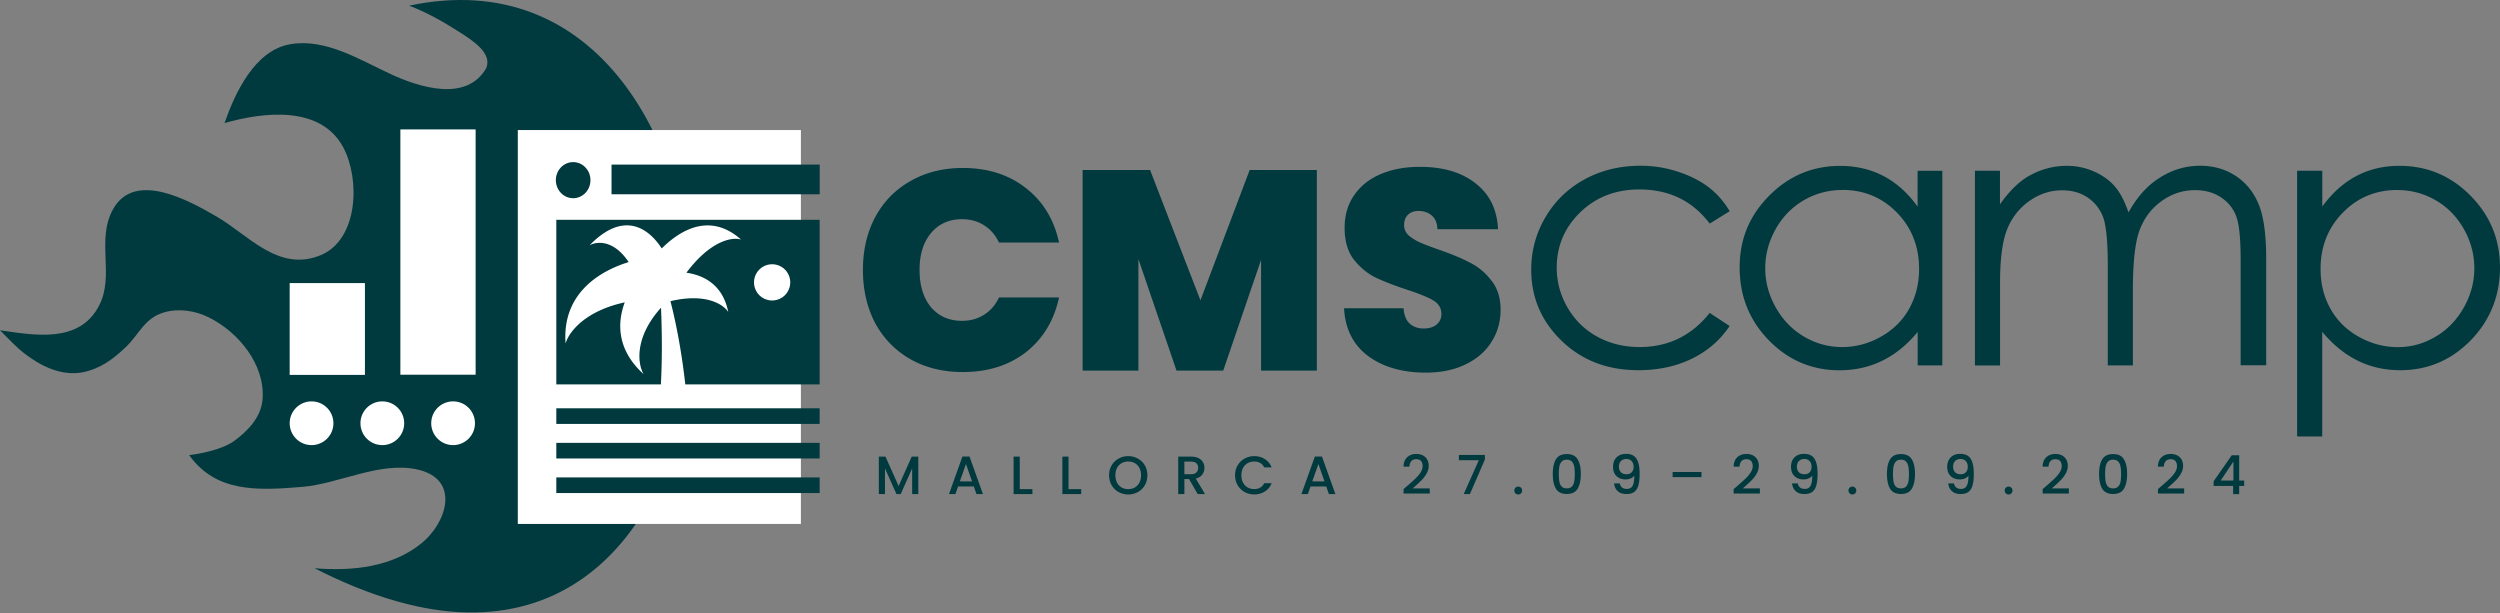 <svg xmlns="http://www.w3.org/2000/svg" viewbox="0 0 1011 248" width="1011" height="248" fill="none">
  <rect width="100%" height="100%" fill="#808080" stroke="none"/>
  <path fill="#003A3E"
    d="M129.621 103.238c15.401-6.402 16.038-30.89 9.181-43.658-9.181-17.112-32.34-14.266-48.004-9.81 4.347-12.432 12.291-29.468 26.644-31.902 14.277-2.434 28.217 6.403 40.621 12.132 11.092 5.13 30.541 11.57 38.56-2.434 2.436-5.916-4.796-10.784-11.129-14.79-6.296-4.007-13.041-7.863-20.049-10.484C317.4-29.91 321.597 288.657 160.724 243.238c-11.617-3.257-22.784-7.975-33.539-13.442 15.027 1.236 31.215-.337 43.244-10.072 10.305-8.35 15.739-25.723-1.236-29.767-15.252-3.632-31.853 5.654-46.88 6.927-18.924 1.61-35.075 2.097-45.83-12.843 8.32-1.049 14.802-3.258 18.063-5.617 5.658-4.081 11.167-9.81 11.654-17.111.974-13.967-9.78-27.034-21.81-32.988-5.546-2.733-12.216-3.744-18.212-1.947-7.757 2.284-9.968 8.949-15.401 14.079-5.322 5.017-10.268 8.687-17.575 10.147-8.544 1.498-16.751-2.584-23.346-7.676-3.598-2.808-6.633-6.178-9.856-9.361 13.715 1.947 32.002 5.504 40.022-9.885 6.445-12.356-1.2-26.434 5.62-38.94 8.77-16.064 31.029-3.483 41.97 2.845 12.555 7.227 25.033 22.691 42.009 15.614v.037Z" />
  <path fill="#fff" d="M209.398 52.591h114.48v159.287h-114.48z" />
  <circle cx="183.233" cy="171.159" r="8.846" fill="#fff" />
  <circle cx="154.612" cy="171.159" r="8.846" fill="#fff" />
  <circle cx="125.99" cy="171.159" r="8.846" fill="#fff" />
  <path fill="#fff" d="M161.914 52.336h30.428v99.195h-30.428zm-44.769 62.147h30.428v37.122h-30.428z" />
  <path fill="#003A3E"
    d="M348.971 109.136c0-7.981 1.65-15.078 4.949-21.294 3.376-6.292 8.134-11.165 14.273-14.618 6.138-3.53 13.198-5.294 21.178-5.294 10.129 0 18.646 2.724 25.552 8.172 6.906 5.371 11.357 12.7 13.352 21.984h-24.286c-1.458-3.07-3.492-5.41-6.1-7.021-2.533-1.611-5.487-2.417-8.863-2.417-5.218 0-9.4 1.88-12.546 5.64-3.07 3.683-4.604 8.632-4.604 14.848 0 6.292 1.534 11.318 4.604 15.078 3.146 3.683 7.328 5.525 12.546 5.525 3.376 0 6.33-.806 8.863-2.417 2.608-1.612 4.642-3.952 6.1-7.021h24.286c-1.995 9.284-6.446 16.651-13.352 22.099-6.906 5.371-15.423 8.057-25.552 8.057-7.98 0-15.04-1.727-21.178-5.18-6.139-3.529-10.897-8.402-14.273-14.617-3.299-6.293-4.949-13.467-4.949-21.524Zm183.564-40.4v81.145h-22.56v-44.774l-15.308 44.774H475.79l-15.423-45.119v45.119h-22.56V68.736h27.279l20.372 52.716 19.913-52.716h27.164Zm44.034 81.951c-9.439 0-17.189-2.225-23.251-6.676-6.062-4.527-9.323-10.973-9.783-19.337h24.056c.23 2.839 1.074 4.911 2.532 6.216 1.458 1.304 3.338 1.956 5.64 1.956 2.072 0 3.76-.498 5.064-1.496 1.382-1.074 2.072-2.532 2.072-4.374 0-2.378-1.112-4.22-3.338-5.524-2.225-1.305-5.831-2.763-10.819-4.374-5.295-1.765-9.592-3.453-12.891-5.065-3.223-1.688-6.062-4.105-8.518-7.251-2.379-3.223-3.568-7.405-3.568-12.546 0-5.218 1.304-9.668 3.913-13.352 2.609-3.76 6.216-6.599 10.82-8.517 4.604-1.918 9.822-2.878 15.654-2.878 9.438 0 16.958 2.226 22.559 6.676 5.679 4.374 8.71 10.551 9.093 18.531h-24.516c-.077-2.455-.844-4.297-2.302-5.525-1.381-1.227-3.185-1.841-5.41-1.841-1.688 0-3.069.499-4.144 1.496-1.074.998-1.611 2.417-1.611 4.259 0 1.535.576 2.877 1.727 4.029 1.227 1.074 2.724 2.033 4.488 2.877 1.765.767 4.374 1.765 7.827 2.993 5.141 1.764 9.362 3.529 12.661 5.294 3.377 1.688 6.254 4.105 8.633 7.252 2.455 3.069 3.683 6.982 3.683 11.74 0 4.834-1.228 9.17-3.683 13.006-2.379 3.837-5.87 6.868-10.474 9.093-4.528 2.225-9.899 3.338-16.114 3.338Zm122.88-65.248-8.045 4.98c-6.94-9.204-16.435-13.806-28.423-13.806-9.59 0-17.571 3.089-23.912 9.235-6.341 6.147-9.527 13.617-9.527 22.412 0 5.705 1.451 11.095 4.385 16.138 2.934 5.044 6.908 8.952 12.019 11.758 5.079 2.773 10.789 4.192 17.098 4.192 11.578 0 21.041-4.602 28.36-13.806l8.045 5.295c-3.754 5.674-8.833 10.055-15.174 13.176-6.373 3.121-13.597 4.697-21.704 4.697-12.461 0-22.808-3.941-31.01-11.852-8.202-7.912-12.335-17.494-12.335-28.842 0-7.596 1.924-14.689 5.773-21.214 3.849-6.524 9.117-11.63 15.836-15.287 6.72-3.656 14.228-5.485 22.556-5.485 5.205 0 10.253.788 15.111 2.396 4.858 1.576 8.991 3.656 12.366 6.21 3.375 2.553 6.246 5.8 8.612 9.771l-.031.032Zm86.027-16.391v78.707h-9.969v-13.522c-4.259 5.169-9.022 9.046-14.291 11.631-5.268 2.585-11.041 3.877-17.319 3.877-11.135 0-20.662-4.035-28.549-12.104-7.887-8.069-11.83-17.872-11.83-29.44 0-11.569 3.975-20.993 11.925-29.031 7.949-8.038 17.539-12.073 28.707-12.073 6.467 0 12.303 1.356 17.54 4.098 5.236 2.742 9.811 6.84 13.785 12.356V69.08h9.969l.032-.031Zm-40.443 7.785c-5.615 0-10.82 1.387-15.584 4.161-4.763 2.774-8.549 6.65-11.356 11.631-2.808 5.012-4.228 10.276-4.228 15.855 0 5.579 1.42 10.812 4.259 15.855 2.839 5.044 6.656 8.984 11.42 11.789 4.795 2.805 9.905 4.224 15.395 4.224 5.489 0 10.757-1.387 15.71-4.192 4.952-2.774 8.77-6.557 11.419-11.316 2.65-4.76 4.007-10.119 4.007-16.076 0-9.078-2.997-16.675-8.959-22.79-5.994-6.115-13.345-9.172-22.083-9.172v.031Zm53.598-7.785h10.158v13.585c3.533-5.012 7.161-8.668 10.884-11 5.11-3.058 10.505-4.571 16.183-4.571 3.817 0 7.445.756 10.852 2.238 3.439 1.513 6.246 3.499 8.423 5.957 2.177 2.49 4.069 6.052 5.647 10.654 3.375-6.178 7.571-10.874 12.65-14.058 5.047-3.215 10.505-4.823 16.309-4.823 5.458 0 10.253 1.387 14.417 4.13 4.164 2.742 7.256 6.587 9.275 11.505 2.019 4.917 3.028 12.293 3.028 22.127v42.932H906.11v-42.932c0-8.416-.599-14.216-1.798-17.368-1.199-3.152-3.25-5.705-6.183-7.628-2.903-1.922-6.373-2.9-10.411-2.9-4.921 0-9.4 1.45-13.47 4.35-4.069 2.9-7.035 6.746-8.896 11.568-1.861 4.823-2.808 12.861-2.808 24.145v30.796h-10.158v-40.252c0-9.488-.599-15.918-1.766-19.322-1.199-3.404-3.25-6.115-6.183-8.164-2.934-2.049-6.436-3.058-10.505-3.058-4.701 0-9.054 1.419-13.124 4.224-4.069 2.837-7.097 6.62-9.053 11.38-1.956 4.759-2.934 12.072-2.934 21.906v33.318h-10.158V69.079l-.032-.031Zm130.349 0h10.158v14.468c4.007-5.485 8.612-9.614 13.817-12.356 5.206-2.743 11.01-4.098 17.414-4.098 11.199 0 20.758 4.035 28.707 12.073 7.954 8.037 11.924 17.714 11.924 29.03 0 11.316-3.94 21.371-11.829 29.441-7.887 8.069-17.382 12.104-28.518 12.104-6.278 0-12.019-1.293-17.287-3.909-5.269-2.616-10.001-6.493-14.259-11.631v42.333h-10.158V69.048h.031Zm40.537 7.785c-8.738 0-16.12 3.058-22.082 9.173-5.994 6.115-8.991 13.712-8.991 22.79 0 5.957 1.325 11.316 4.007 16.075 2.649 4.76 6.467 8.543 11.451 11.316 4.984 2.774 10.221 4.193 15.742 4.193 5.52 0 10.536-1.419 15.3-4.224 4.795-2.806 8.58-6.746 11.419-11.789 2.84-5.043 4.257-10.339 4.257-15.855s-1.386-10.875-4.225-15.855c-2.808-4.98-6.593-8.889-11.357-11.631-4.763-2.774-9.937-4.161-15.552-4.161l.031-.031ZM371.362 184.654v15.157h-2.486V189.43l-4.623 10.381h-1.723l-4.645-10.381v10.381h-2.487v-15.157h2.683l5.321 11.886 5.3-11.886h2.66Zm22.438 12.06h-6.347l-1.09 3.097h-2.595l5.43-15.179h2.879l5.43 15.179h-2.617l-1.09-3.097Zm-.698-2.028-2.465-7.044-2.486 7.044h4.951Zm19.284 3.119h5.125v2.006H409.9v-15.157h2.486v13.151Zm19.722 0h5.125v2.006h-7.611v-15.157h2.486v13.151Zm24.15 2.159c-1.41 0-2.712-.327-3.904-.982a7.556 7.556 0 0 1-2.813-2.769c-.684-1.193-1.025-2.53-1.025-4.013s.341-2.813 1.025-3.991a7.39 7.39 0 0 1 2.813-2.748c1.192-.669 2.494-1.003 3.904-1.003 1.425 0 2.726.334 3.904 1.003a7.193 7.193 0 0 1 2.813 2.748c.683 1.178 1.025 2.508 1.025 3.991s-.342 2.82-1.025 4.013a7.35 7.35 0 0 1-2.813 2.769c-1.178.655-2.479.982-3.904.982Zm0-2.159c1.003 0 1.897-.226 2.682-.676a4.786 4.786 0 0 0 1.832-1.963c.451-.858.676-1.847.676-2.966 0-1.12-.225-2.101-.676-2.944-.436-.844-1.047-1.491-1.832-1.941-.785-.451-1.679-.676-2.682-.676s-1.898.225-2.683.676c-.785.45-1.403 1.097-1.853 1.941-.437.843-.655 1.824-.655 2.944 0 1.119.218 2.108.655 2.966a4.928 4.928 0 0 0 1.853 1.963c.785.45 1.68.676 2.683.676Zm28.093 2.006-3.489-6.063h-1.898v6.063h-2.486v-15.157h5.234c1.163 0 2.145.204 2.944.611.815.407 1.418.952 1.811 1.635.407.684.61 1.447.61 2.29 0 .989-.291 1.89-.872 2.705-.567.799-1.447 1.344-2.639 1.635l3.751 6.281h-2.966Zm-5.387-8.047h2.748c.931 0 1.629-.233 2.094-.698.48-.465.72-1.091.72-1.876 0-.785-.233-1.395-.698-1.832-.466-.45-1.171-.676-2.116-.676h-2.748v5.082Zm20.497.436c0-1.483.342-2.813 1.025-3.991a7.39 7.39 0 0 1 2.813-2.748c1.192-.669 2.494-1.003 3.904-1.003 1.614 0 3.046.4 4.296 1.199 1.265.785 2.181 1.905 2.748 3.359h-2.988c-.392-.8-.938-1.396-1.635-1.788-.698-.393-1.505-.589-2.421-.589-1.003 0-1.897.225-2.683.676-.785.45-1.403 1.097-1.853 1.941-.436.843-.655 1.824-.655 2.944 0 1.119.219 2.101.655 2.944a4.922 4.922 0 0 0 1.853 1.963c.786.45 1.68.676 2.683.676.916 0 1.723-.196 2.421-.589.697-.393 1.243-.989 1.635-1.788h2.988c-.567 1.454-1.483 2.573-2.748 3.358-1.25.785-2.682 1.178-4.296 1.178-1.425 0-2.726-.327-3.904-.981a7.566 7.566 0 0 1-2.813-2.77c-.683-1.178-1.025-2.508-1.025-3.991Zm36.866 4.514h-6.346l-1.091 3.097h-2.595l5.43-15.179h2.879l5.43 15.179h-2.617l-1.09-3.097Zm-.698-2.028-2.464-7.044-2.487 7.044h4.951Zm33.542 1.745c1.396-1.207 2.494-2.196 3.293-2.966.814-.785 1.49-1.6 2.028-2.443s.807-1.686.807-2.53c0-.872-.21-1.555-.632-2.05-.407-.494-1.054-.741-1.941-.741-.858 0-1.527.276-2.006.829-.466.538-.713 1.265-.742 2.18h-2.399c.044-1.657.538-2.922 1.483-3.794.96-.887 2.174-1.331 3.642-1.331 1.585 0 2.821.437 3.708 1.309.901.872 1.352 2.035 1.352 3.489 0 1.047-.269 2.058-.807 3.032a12.06 12.06 0 0 1-1.898 2.595c-.727.756-1.657 1.636-2.791 2.639l-.981.872h6.913v2.072h-10.599v-1.81l1.57-1.352Zm31.32-10.599-6.062 13.979h-2.508l6.128-13.718h-8.069v-2.115h10.511v1.854Zm13.491 14.132c-.451 0-.829-.153-1.135-.458a1.544 1.544 0 0 1-.458-1.134c0-.451.153-.829.458-1.134a1.54 1.54 0 0 1 1.135-.458c.436 0 .806.152 1.112.458.305.305.458.683.458 1.134 0 .45-.153.828-.458 1.134a1.516 1.516 0 0 1-1.112.458Zm13.962-8.309c0-2.516.421-4.478 1.264-5.889.858-1.424 2.327-2.137 4.406-2.137 2.079 0 3.54.713 4.383 2.137.858 1.411 1.287 3.373 1.287 5.889 0 2.544-.429 4.536-1.287 5.975-.843 1.425-2.304 2.137-4.383 2.137s-3.548-.712-4.406-2.137c-.843-1.439-1.264-3.431-1.264-5.975Zm8.897 0c0-1.178-.08-2.174-.239-2.988-.146-.814-.451-1.476-.916-1.985-.466-.523-1.156-.785-2.072-.785-.916 0-1.607.262-2.072.785-.465.509-.778 1.171-.938 1.985-.145.814-.218 1.81-.218 2.988 0 1.221.073 2.246.218 3.075.146.828.451 1.497.916 2.006.48.509 1.178.763 2.094.763.916 0 1.606-.254 2.072-.763.479-.509.792-1.178.937-2.006.146-.829.218-1.854.218-3.075Zm18.202 3.838c.146.727.458 1.279.938 1.657.48.378 1.127.567 1.941.567 1.032 0 1.788-.407 2.268-1.221.48-.814.72-2.203.72-4.165-.349.494-.843.879-1.483 1.156a5.27 5.27 0 0 1-2.05.392c-.945 0-1.803-.189-2.574-.567a4.44 4.44 0 0 1-1.831-1.723c-.437-.77-.655-1.701-.655-2.791 0-1.6.466-2.872 1.396-3.817.945-.959 2.239-1.439 3.882-1.439 1.977 0 3.38.661 4.209 1.984.843 1.309 1.265 3.323 1.265 6.041 0 1.876-.16 3.41-.48 4.602-.305 1.192-.843 2.094-1.614 2.704-.77.611-1.839.916-3.206.916-1.555 0-2.755-.407-3.598-1.221-.843-.814-1.316-1.839-1.418-3.075h2.29Zm2.77-3.708c.872 0 1.556-.268 2.05-.806.509-.553.763-1.28.763-2.181 0-1.003-.269-1.781-.807-2.334-.523-.567-1.243-.85-2.159-.85-.916 0-1.643.29-2.18.872-.524.567-.786 1.316-.786 2.246 0 .887.255 1.621.764 2.203.523.567 1.308.85 2.355.85Zm30.265-.915v2.093h-11.667v-2.093h11.667Zm14.59 5.561c1.396-1.207 2.494-2.196 3.293-2.966.815-.785 1.491-1.6 2.029-2.443.537-.843.806-1.686.806-2.53 0-.872-.21-1.555-.632-2.05-.407-.494-1.054-.741-1.941-.741-.858 0-1.527.276-2.006.829-.466.538-.713 1.265-.742 2.18h-2.399c.044-1.657.538-2.922 1.483-3.794.96-.887 2.174-1.331 3.642-1.331 1.585 0 2.821.437 3.708 1.309.901.872 1.352 2.035 1.352 3.489 0 1.047-.269 2.058-.807 3.032a12.09 12.09 0 0 1-1.897 2.595c-.727.756-1.658 1.636-2.792 2.639l-.981.872h6.913v2.072h-10.599v-1.81l1.57-1.352Zm24.342-.938c.145.727.458 1.279.938 1.657.479.378 1.126.567 1.941.567 1.032 0 1.788-.407 2.268-1.221.479-.814.719-2.203.719-4.165-.349.494-.843.879-1.483 1.156a5.266 5.266 0 0 1-2.05.392c-.945 0-1.803-.189-2.573-.567a4.443 4.443 0 0 1-1.832-1.723c-.436-.77-.654-1.701-.654-2.791 0-1.6.465-2.872 1.395-3.817.946-.959 2.24-1.439 3.882-1.439 1.978 0 3.381.661 4.209 1.984.844 1.309 1.265 3.323 1.265 6.041 0 1.876-.16 3.41-.479 4.602-.306 1.192-.844 2.094-1.614 2.704-.771.611-1.839.916-3.206.916-1.556 0-2.755-.407-3.599-1.221-.843-.814-1.315-1.839-1.417-3.075h2.29Zm2.769-3.708c.873 0 1.556-.268 2.05-.806.509-.553.764-1.28.764-2.181 0-1.003-.269-1.781-.807-2.334-.524-.567-1.243-.85-2.159-.85-.916 0-1.643.29-2.181.872-.523.567-.785 1.316-.785 2.246 0 .887.254 1.621.763 2.203.524.567 1.309.85 2.355.85Zm19.34 8.179c-.451 0-.829-.153-1.135-.458a1.543 1.543 0 0 1-.457-1.134c0-.451.152-.829.457-1.134a1.54 1.54 0 0 1 1.135-.458c.436 0 .806.152 1.112.458.305.305.458.683.458 1.134 0 .45-.153.828-.458 1.134a1.516 1.516 0 0 1-1.112.458Zm13.962-8.309c0-2.516.421-4.478 1.265-5.889.857-1.424 2.326-2.137 4.405-2.137s3.54.713 4.383 2.137c.858 1.411 1.287 3.373 1.287 5.889 0 2.544-.429 4.536-1.287 5.975-.843 1.425-2.304 2.137-4.383 2.137s-3.548-.712-4.405-2.137c-.844-1.439-1.265-3.431-1.265-5.975Zm8.897 0c0-1.178-.079-2.174-.239-2.988-.146-.814-.451-1.476-.916-1.985-.466-.523-1.156-.785-2.072-.785-.916 0-1.607.262-2.072.785-.465.509-.778 1.171-.938 1.985-.145.814-.218 1.81-.218 2.988 0 1.221.073 2.246.218 3.075.146.828.451 1.497.916 2.006.48.509 1.178.763 2.094.763.916 0 1.606-.254 2.072-.763.479-.509.792-1.178.937-2.006.146-.829.218-1.854.218-3.075Zm18.202 3.838c.146.727.458 1.279.938 1.657.48.378 1.127.567 1.941.567 1.032 0 1.788-.407 2.268-1.221.48-.814.72-2.203.72-4.165-.349.494-.843.879-1.483 1.156a5.27 5.27 0 0 1-2.05.392c-.945 0-1.803-.189-2.573-.567a4.437 4.437 0 0 1-1.832-1.723c-.437-.77-.655-1.701-.655-2.791 0-1.6.466-2.872 1.396-3.817.945-.959 2.239-1.439 3.882-1.439 1.977 0 3.38.661 4.209 1.984.843 1.309 1.265 3.323 1.265 6.041 0 1.876-.16 3.41-.48 4.602-.305 1.192-.843 2.094-1.614 2.704-.77.611-1.839.916-3.206.916-1.555 0-2.755-.407-3.598-1.221-.843-.814-1.316-1.839-1.417-3.075h2.289Zm2.77-3.708c.872 0 1.556-.268 2.05-.806.509-.553.763-1.28.763-2.181 0-1.003-.269-1.781-.807-2.334-.523-.567-1.243-.85-2.159-.85-.916 0-1.642.29-2.18.872-.524.567-.786 1.316-.786 2.246 0 .887.255 1.621.764 2.203.523.567 1.308.85 2.355.85Zm19.339 8.179a1.54 1.54 0 0 1-1.134-.458 1.544 1.544 0 0 1-.458-1.134c0-.451.153-.829.458-1.134a1.537 1.537 0 0 1 1.134-.458c.436 0 .807.152 1.112.458.306.305.458.683.458 1.134 0 .45-.152.828-.458 1.134a1.515 1.515 0 0 1-1.112.458Zm15.336-3.533c1.396-1.207 2.494-2.196 3.293-2.966.814-.785 1.49-1.6 2.028-2.443s.807-1.686.807-2.53c0-.872-.21-1.555-.632-2.05-.407-.494-1.054-.741-1.941-.741-.858 0-1.527.276-2.006.829-.466.538-.713 1.265-.742 2.18h-2.399c.044-1.657.538-2.922 1.483-3.794.96-.887 2.174-1.331 3.642-1.331 1.585 0 2.821.437 3.708 1.309.901.872 1.352 2.035 1.352 3.489 0 1.047-.269 2.058-.807 3.032a12.06 12.06 0 0 1-1.898 2.595c-.727.756-1.657 1.636-2.791 2.639l-.981.872h6.913v2.072h-10.599v-1.81l1.57-1.352Zm21.245-4.776c0-2.516.422-4.478 1.265-5.889.858-1.424 2.326-2.137 4.405-2.137s3.54.713 4.384 2.137c.857 1.411 1.286 3.373 1.286 5.889 0 2.544-.429 4.536-1.286 5.975-.844 1.425-2.305 2.137-4.384 2.137s-3.547-.712-4.405-2.137c-.843-1.439-1.265-3.431-1.265-5.975Zm8.898 0c0-1.178-.08-2.174-.24-2.988-.146-.814-.451-1.476-.916-1.985-.465-.523-1.156-.785-2.072-.785-.916 0-1.606.262-2.072.785-.465.509-.778 1.171-.937 1.985-.146.814-.219 1.81-.219 2.988 0 1.221.073 2.246.219 3.075.145.828.45 1.497.915 2.006.48.509 1.178.763 2.094.763.916 0 1.607-.254 2.072-.763.48-.509.792-1.178.938-2.006.145-.829.218-1.854.218-3.075Zm16.479 4.776c1.396-1.207 2.493-2.196 3.293-2.966.814-.785 1.49-1.6 2.028-2.443s.807-1.686.807-2.53c0-.872-.211-1.555-.632-2.05-.408-.494-1.054-.741-1.941-.741-.858 0-1.527.276-2.007.829-.465.538-.712 1.265-.741 2.18h-2.399c.043-1.657.538-2.922 1.483-3.794.959-.887 2.173-1.331 3.642-1.331 1.585 0 2.82.437 3.707 1.309.902.872 1.352 2.035 1.352 3.489 0 1.047-.269 2.058-.807 3.032a12.023 12.023 0 0 1-1.897 2.595c-.727.756-1.657 1.636-2.791 2.639l-.982.872h6.914v2.072h-10.599v-1.81l1.57-1.352Zm20.939.065v-1.875l7.328-10.512h3.009v10.228h2.029v2.159h-2.029v3.315h-2.442v-3.315h-7.895Zm8.004-9.857-5.147 7.698h5.147v-7.698Z" />
  <ellipse cx="231.784" cy="72.856" fill="#003A3E" rx="6.998" ry="7.303" />
  <path fill="#003A3E" fill-rule="evenodd"
    d="M331.468 88.897H224.972v66.56h42.292c.46-8.498.55-18.729.053-31.027-10.973 12.195-9.385 22.873-7.048 26.868-10.648-9.673-10.829-20.413-7.616-29.028-16.156 3.504-22.673 12.085-23.934 16.637-1.431-19.356 12.483-28.888 25.515-32.921-5.9-8.857-12.626-8.536-15.797-6.799 13.573-13.996 23.674-7.208 29.162 1.276 8.778-8.699 20.425-13.938 32.076-3.591-3.754-1.152-12.473.563-22.095 13.413 7.678 1.111 14.812 5.339 16.921 15.885-1.943-3.092-9.18-7.775-23.365-4.377 2.958 11.598 4.827 23.204 5.998 33.664h54.334v-66.56Zm-19.302 32.615a7.322 7.322 0 1 0-.001-14.643 7.322 7.322 0 0 0 .001 14.643Z"
    clip-rule="evenodd" />
  <path fill="#003A3E" d="M247.303 66.56h84.18v12.005h-84.18V66.56Z" />
  <path stroke="#003A3E" stroke-width="6.319"
    d="M224.972 168.273h106.496M224.972 182.25h106.496m-106.496 13.978h106.496" />
</svg>
